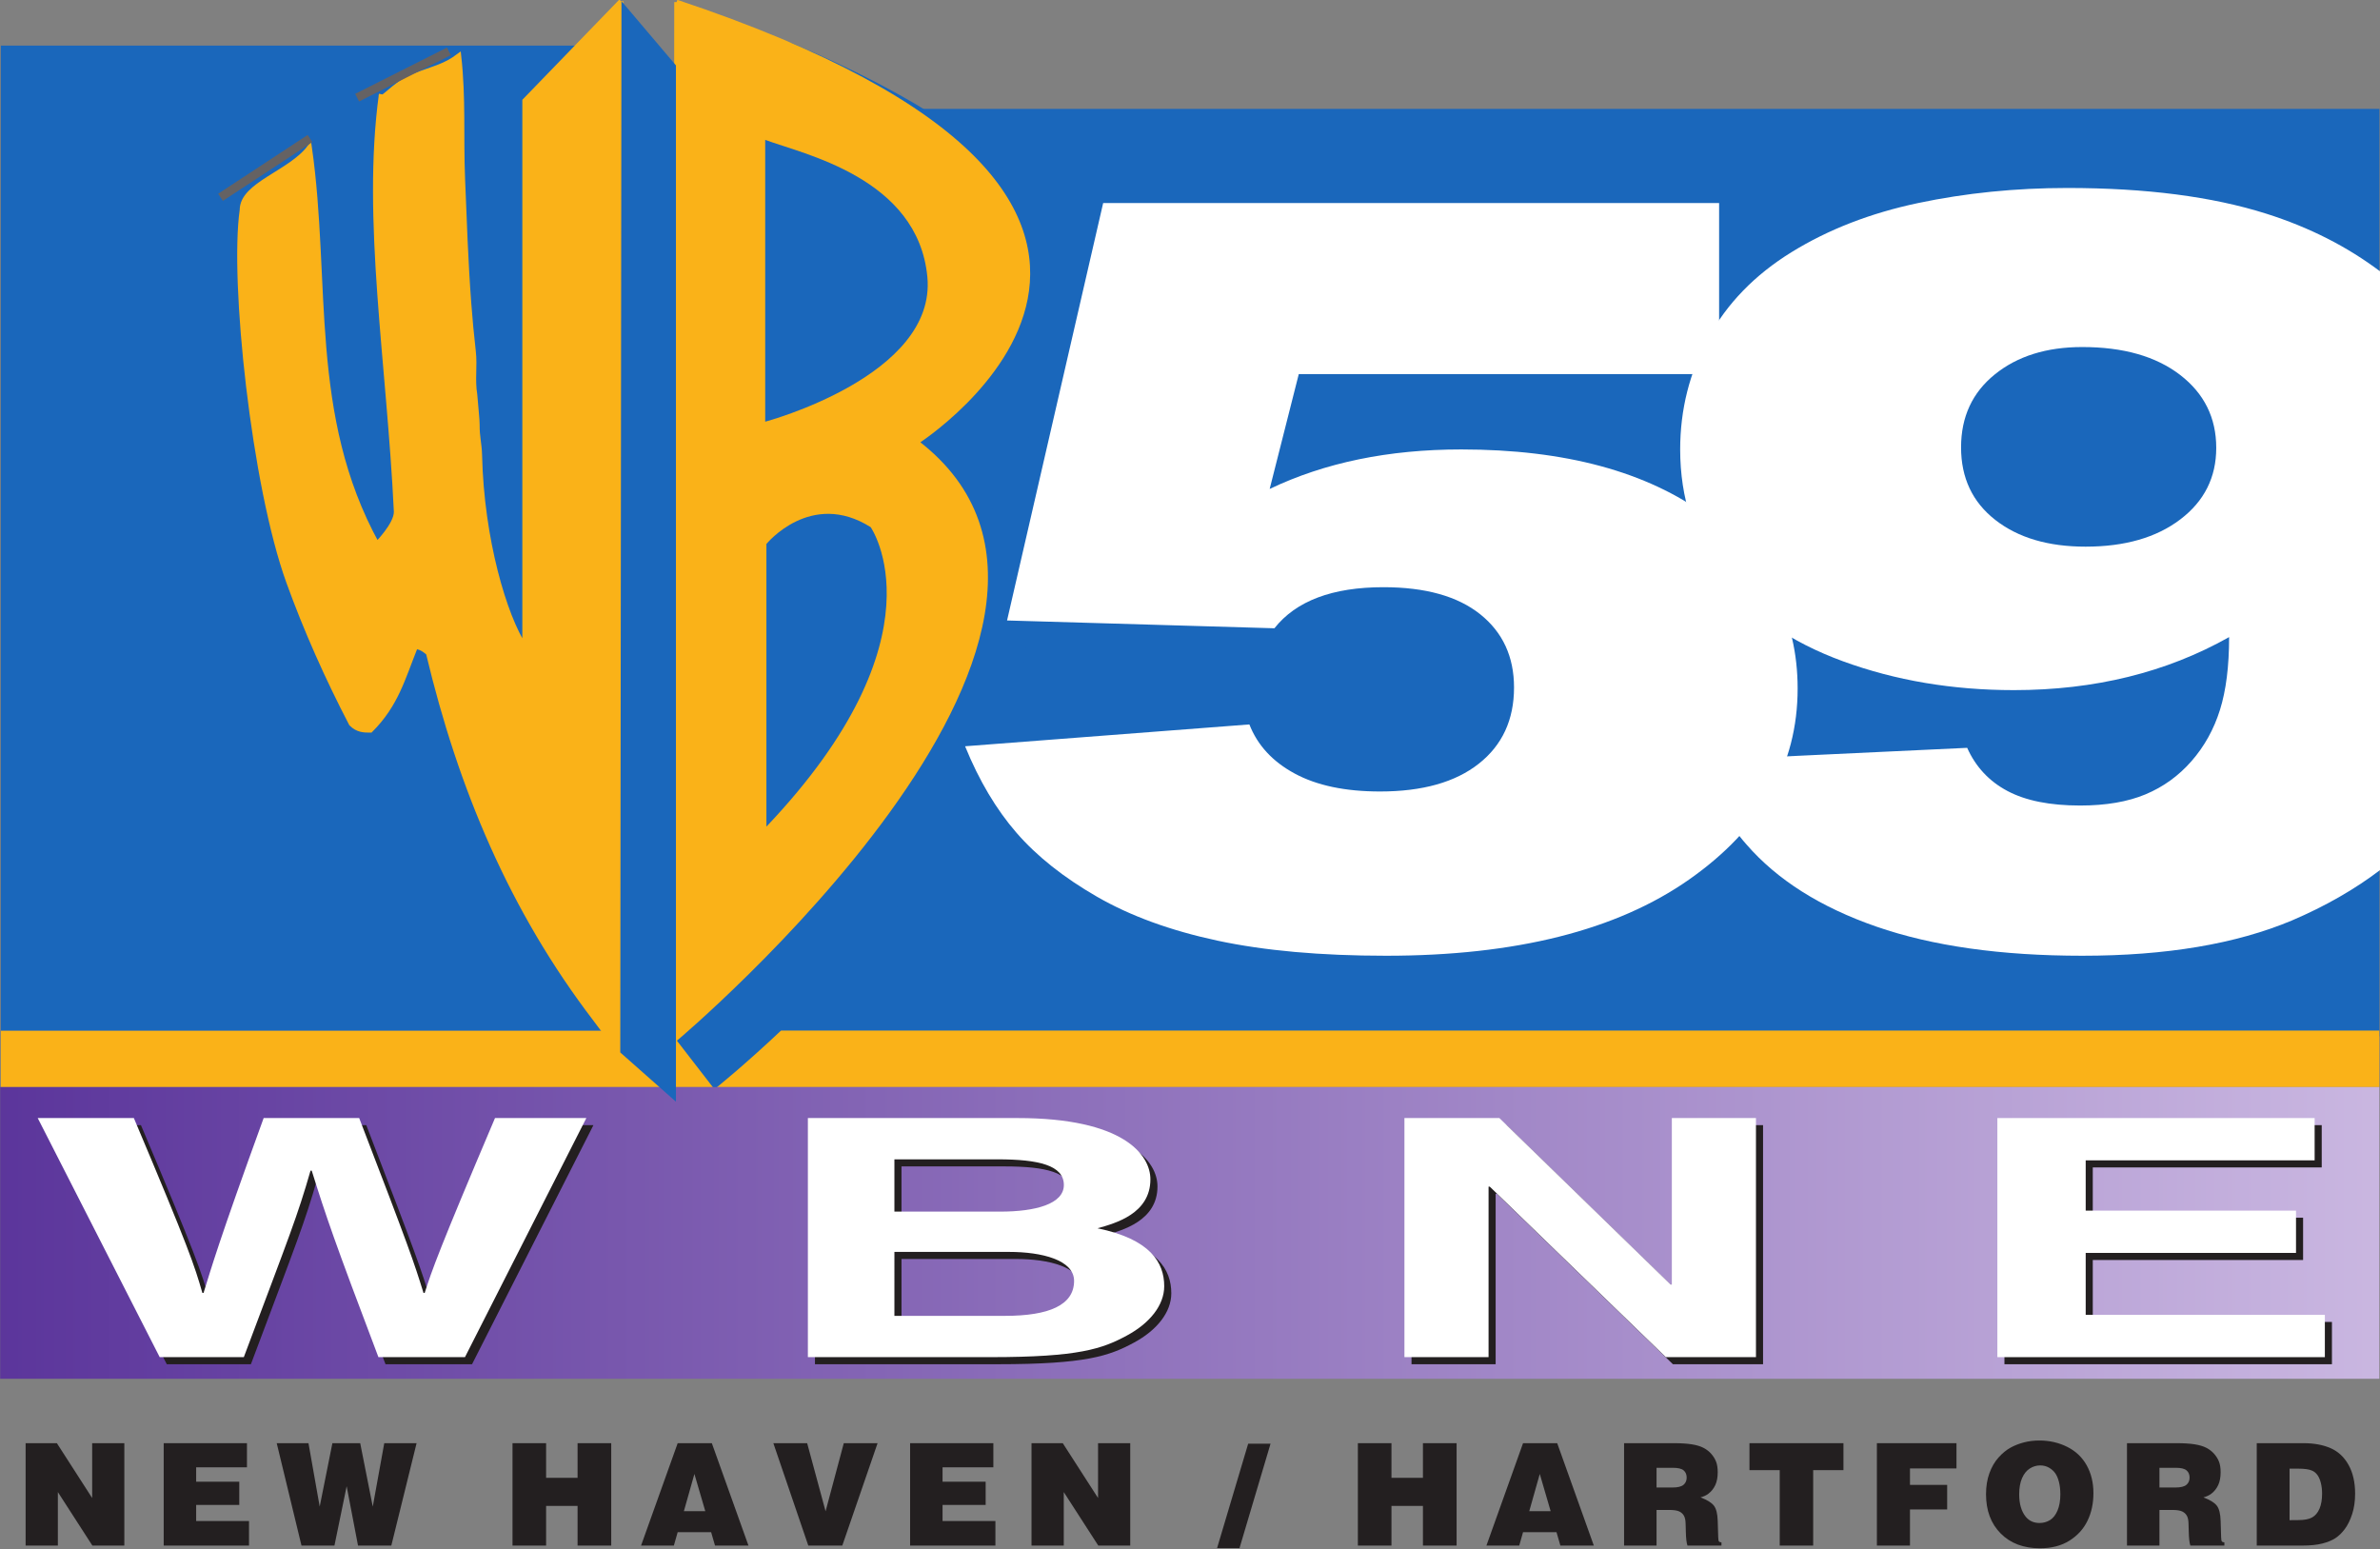 <?xml version="1.0" encoding="UTF-8" standalone="no"?>
<!-- Created with Inkscape (http://www.inkscape.org/) -->

<svg
   xmlns:dc="http://purl.org/dc/elements/1.1/"
   xmlns:cc="http://creativecommons.org/ns#"
   xmlns:rdf="http://www.w3.org/1999/02/22-rdf-syntax-ns#"
   xmlns:svg="http://www.w3.org/2000/svg"
   xmlns="http://www.w3.org/2000/svg"
   xmlns:sodipodi="http://sodipodi.sourceforge.net/DTD/sodipodi-0.dtd"
   xmlns:inkscape="http://www.inkscape.org/namespaces/inkscape"
   width="166.685mm"
   height="108.492mm"
   viewBox="0 0 590.616 384.421"
   id="svg2"
   version="1.1"
   inkscape:version="0.91 r13725"
   sodipodi:docname="WBNE WB 59.svg">
  <rect x="0" y="0" width="590.616" height="384.421" fill="#808080" stroke="none"/>
  <defs
     id="defs4">
    <clipPath
       clipPathUnits="userSpaceOnUse"
       id="clipPath28">
      <path
         d="m 966.379,6002.18 2518.85,0 0,308.832 -2518.85,0 z"
         id="path26"
         inkscape:connector-curvature="0" />
    </clipPath>
    <linearGradient
       x1="0"
       y1="0"
       x2="1"
       y2="0"
       gradientUnits="userSpaceOnUse"
       gradientTransform="matrix(2518.85,0,0,-348.835,966.378,6331.01)"
       spreadMethod="pad"
       id="linearGradient34">
      <stop
         style="stop-opacity:1;stop-color:#5b359b"
         offset="0"
         id="stop30" />
      <stop
         style="stop-opacity:1;stop-color:#cab7e1"
         offset="1"
         id="stop32" />
    </linearGradient>
    <clipPath
       clipPathUnits="userSpaceOnUse"
       id="clipPath126">
      <path
         d="m 966.379,3450.51 2518.85,0 0,308.836 -2518.85,0 z"
         id="path124"
         inkscape:connector-curvature="0" />
    </clipPath>
    <linearGradient
       x1="0"
       y1="0"
       x2="1"
       y2="0"
       gradientUnits="userSpaceOnUse"
       gradientTransform="matrix(2518.85,0,0,-348.835,966.378,3779.34)"
       spreadMethod="pad"
       id="linearGradient132">
      <stop
         style="stop-opacity:1;stop-color:#5b359b"
         offset="0"
         id="stop128" />
      <stop
         style="stop-opacity:1;stop-color:#cab7e1"
         offset="1"
         id="stop130" />
    </linearGradient>
  </defs>
  <sodipodi:namedview
     id="base"
     pagecolor="#ffffff"
     bordercolor="#666666"
     borderopacity="1.0"
     inkscape:pageopacity="0.0"
     inkscape:pageshadow="2"
     inkscape:zoom="0.7"
     inkscape:cx="454.65571"
     inkscape:cy="87.291926"
     inkscape:document-units="px"
     inkscape:current-layer="layer1"
     showgrid="false"
     inkscape:window-width="1600"
     inkscape:window-height="837"
     inkscape:window-x="-8"
     inkscape:window-y="-8"
     inkscape:window-maximized="1"
     fit-margin-top="0"
     fit-margin-left="0"
     fit-margin-right="0"
     fit-margin-bottom="0" />
  <g
     inkscape:label="Layer 1"
     inkscape:groupmode="layer"
     id="layer1"
     transform="translate(338.008,-412.898)">
    <g
       id="g10"
       transform="matrix(2.344,0,0,-2.344,-564.489,2161.947)">
      <g
         id="g12"
         transform="scale(0.1,0.1)">
        <path
           d="m 1798.7,6369.71 1681.59,0 0,971.84 -1681.59,0 z"
           style="fill:#1a67bb;fill-opacity:1;fill-rule:nonzero;stroke:none"
           id="path14"
           inkscape:connector-curvature="0" />
        <path
           d="m 1798.7,6369.71 1681.59,0 0,971.84 -1681.59,0 z"
           style="fill:none;stroke:#1a67bb;stroke-width:10;stroke-linecap:butt;stroke-linejoin:miter;stroke-miterlimit:4;stroke-dasharray:none;stroke-opacity:1"
           id="path16"
           inkscape:connector-curvature="0" />
        <path
           d="m 967.133,6311.01 2518.09,0 0,59.832 -2518.09,0 z"
           style="fill:#fab218;fill-opacity:1;fill-rule:nonzero;stroke:none"
           id="path18"
           inkscape:connector-curvature="0" />
        <path
           d="m 1681.34,6362.07 41.25,-53.33 c 0,0 491.19,389.77 276.25,638.75 0,0 353.04,238.97 -194.73,468.86 l -80.27,-55.11 -42.5,-999.17"
           style="fill:#1a67bb;fill-opacity:1;fill-rule:nonzero;stroke:none"
           id="path20"
           inkscape:connector-curvature="0" />
        <g
           id="g22">
          <g
             id="g24"
             clip-path="url(#clipPath28)">
            <path
               d="m 966.379,6002.18 2518.85,0 0,308.832 -2518.85,0 z"
               style="fill:url(#linearGradient34);fill-opacity:1;fill-rule:nonzero;stroke:none"
               id="path36"
               inkscape:connector-curvature="0" />
          </g>
        </g>
        <path
           d="m 967.133,6370.84 671.703,0 0,1042.68 -671.703,0 z"
           style="fill:#1a67bb;fill-opacity:1;fill-rule:nonzero;stroke:none"
           id="path38"
           inkscape:connector-curvature="0" />
        <path
           d="m 1623.71,7460.55 -102,-105.4 0,-578.01 c -21.25,31.88 -45.55,113.7 -47.6,202.31 -0.32,13.38 -2.7,18.93 -2.61,33.17 0.04,4.98 -1.53,18.85 -2.5,31.43 -2.64,15.87 0.27,30.04 -1.56,45.91 -1.97,17.05 -3.54,34.1 -4.82,51.15 -3.28,43.61 -4.74,87.22 -6.51,130.83 -1.88,45.87 0.99,84.94 -4.11,130.81 -15.02,-11.27 -24.79,-12.5 -48.56,-21.62 -20.04,-7.68 -36.56,-31.02 -33.6,-19.18 -18.11,-132.81 8.35,-284.16 15.86,-442 0,-13.61 -20.4,-34 -20.4,-34 -74.8,136 -51,277.1 -71.4,419.9 -20.4,-27.2 -71.4,-39.1 -71.4,-66.3 -10.73,-75.1 12.27,-291.48 49.28,-393.8 18.6,-51.42 41.07,-101.64 66.32,-150.21 6.8,-6.8 13.6,-6.8 20.4,-6.8 27.2,27.2 34,54.4 47.61,88.4 6.79,0 13.59,-6.8 13.59,-6.8 34,-142.8 88.41,-272 176.81,-387.6 l 27.2,-36.27 0,1114.08"
           style="fill:#fab218;fill-opacity:1;fill-rule:nonzero;stroke:none"
           id="path40"
           inkscape:connector-curvature="0" />
        <path
           d="m 1623.71,7460.55 -102,-105.4 0,-578.01 c -21.25,31.88 -45.55,113.7 -47.6,202.31 -0.32,13.38 -2.7,18.93 -2.61,33.17 0.04,4.98 -1.53,18.85 -2.5,31.43 -2.64,15.87 0.27,30.04 -1.56,45.91 -1.97,17.05 -3.54,34.1 -4.82,51.15 -3.28,43.61 -4.74,87.22 -6.51,130.83 -1.88,45.87 0.99,84.94 -4.11,130.81 -15.02,-11.27 -24.79,-12.5 -48.56,-21.62 -20.04,-7.68 -36.56,-31.02 -33.6,-19.18 -18.11,-132.81 8.35,-284.16 15.86,-442 0,-13.61 -20.4,-34 -20.4,-34 -74.8,136 -51,277.1 -71.4,419.9 -20.4,-27.2 -71.4,-39.1 -71.4,-66.3 -10.73,-75.1 12.27,-291.48 49.28,-393.8 18.6,-51.42 41.07,-101.64 66.32,-150.21 6.8,-6.8 13.6,-6.8 20.4,-6.8 27.2,27.2 34,54.4 47.61,88.4 6.79,0 13.59,-6.8 13.59,-6.8 34,-142.8 88.41,-272 176.81,-387.6 l 27.2,-36.27 0,1114.08"
           style="fill:none;stroke:#fab218;stroke-width:5;stroke-linecap:butt;stroke-linejoin:miter;stroke-miterlimit:4;stroke-dasharray:none;stroke-opacity:1"
           id="path42"
           inkscape:connector-curvature="0" />
        <path
           d="m 1296.91,7311.37 -4.98,7.58 -94.73,-62.21 4.97,-7.58 94.74,62.21"
           style="fill:#656263;fill-opacity:1;fill-rule:nonzero;stroke:none"
           id="path44"
           inkscape:connector-curvature="0" />
        <path
           d="m 1443.5,7403.37 -4.08,8.09 -97.15,-48.99 4.08,-8.09 97.15,48.99"
           style="fill:#656263;fill-opacity:1;fill-rule:nonzero;stroke:none"
           id="path46"
           inkscape:connector-curvature="0" />
        <path
           d="m 2315.43,6796.71 -283.05,8.26 101.75,441.89 652.1,0 0,-181.05 -445,0 -30.82,-121.61 c 58.27,27.87 125.88,41.82 202.8,41.82 109.86,0 196.7,-23.49 260.48,-70.44 63.78,-46.97 95.67,-107.86 95.67,-182.7 0,-81.09 -38.34,-148.5 -115.02,-202.24 -76.67,-53.74 -183.58,-80.6 -320.67,-80.6 -69.29,0 -128.76,5.33 -178.44,15.96 -49.68,10.63 -92.21,26.12 -127.55,46.48 -35.36,20.36 -63.77,42.93 -85.27,67.69 -21.5,24.76 -39.66,55.3 -54.46,91.63 l 300.97,23.11 c 8.6,-22.02 24.58,-39.35 48.01,-52.01 23.4,-12.65 53.5,-18.98 90.29,-18.98 44.9,0 79.76,9.8 104.62,29.44 24.84,19.62 37.27,46.5 37.27,80.62 0,32.64 -11.97,58.5 -35.84,77.59 -23.89,19.07 -58.04,28.62 -102.47,28.62 -53.99,0 -92.44,-14.5 -115.37,-43.48"
           style="fill:#ffffff;fill-opacity:1;fill-rule:nonzero;stroke:none"
           id="path48"
           inkscape:connector-curvature="0" />
        <path
           d="m 3274.2,7064.99 c 25.55,-19.64 38.34,-45.4 38.34,-77.32 0,-31.2 -12.67,-56.41 -37.98,-75.67 -25.33,-19.26 -58.76,-28.89 -100.32,-28.89 -39.66,0 -71.55,9.44 -95.67,28.34 -24.14,18.89 -36.18,44.47 -36.18,76.77 0,32.28 11.93,58.06 35.82,77.32 23.88,19.26 54.69,28.89 92.45,28.89 43.46,0 77.97,-9.82 103.54,-29.44 z m 211.99,109.38 c -34.96,26.4 -75.15,46.81 -120.62,61.21 -57.33,18.16 -127.55,27.24 -210.68,27.24 -54.95,0 -107.62,-5.33 -158.01,-15.96 -50.41,-10.64 -95.08,-27.97 -134,-52 -38.94,-24.04 -68.32,-54.31 -88.14,-90.8 -19.84,-36.51 -29.74,-75.86 -29.74,-118.04 0,-51.73 14.8,-96.96 44.43,-135.65 29.6,-38.71 72.24,-68.24 127.91,-88.6 55.65,-20.36 115.95,-30.54 180.94,-30.54 85.5,0 161.46,18.71 227.88,56.13 0,-30.82 -3.23,-56.51 -9.68,-77.04 -6.45,-20.55 -16.48,-38.63 -30.09,-54.21 -13.62,-15.6 -29.88,-27.34 -48.73,-35.22 -18.88,-7.89 -41.93,-11.83 -69.15,-11.83 -32.03,0 -57.69,5.12 -77.04,15.41 -19.34,10.26 -33.57,25.48 -42.63,45.67 l -280.19,-13.21 c 9.54,-35.22 25.08,-64.93 46.58,-89.14 32.47,-37.42 78.33,-66.42 137.58,-86.95 59.23,-20.54 131.85,-30.8 217.85,-30.8 88.85,0 162.89,12.46 222.14,37.4 35.09,14.97 66.32,32.86 93.7,53.68 l 0,633.25"
           style="fill:#ffffff;fill-opacity:1;fill-rule:nonzero;stroke:none"
           id="path50"
           inkscape:connector-curvature="0" />
        <path
           d="m 1027.48,5825.62 -34.144,0 0,108.4 33.094,0 37.36,-58.05 0,58.05 34.06,0 0,-108.4 -33.84,0 -36.53,56.63 0,-56.63"
           style="fill:#231f20;fill-opacity:1;fill-rule:nonzero;stroke:none"
           id="path52"
           inkscape:connector-curvature="0" />
        <path
           d="m 1229.84,5825.62 -90.32,0 0,108.4 88.15,0 0,-25.55 -53.79,0 0,-15.24 45.65,0 0,-24.58 -45.65,0 0,-17.03 55.96,0 0,-26"
           style="fill:#231f20;fill-opacity:1;fill-rule:nonzero;stroke:none"
           id="path54"
           inkscape:connector-curvature="0" />
        <path
           d="m 1285.4,5825.62 -26.22,108.4 33.62,0 11.88,-67.16 13.44,67.16 29.44,0 13.3,-67.16 12.17,67.16 34.22,0 -26.75,-108.4 -35.26,0 -12.03,62.83 -12.92,-62.83 -34.89,0"
           style="fill:#231f20;fill-opacity:1;fill-rule:nonzero;stroke:none"
           id="path56"
           inkscape:connector-curvature="0" />
        <path
           d="m 1544.37,5825.62 -35.56,0 0,108.4 35.56,0 0,-36.68 33.32,0 0,36.68 35.63,0 0,-108.4 -35.63,0 0,41.99 -33.32,0 0,-41.99"
           style="fill:#231f20;fill-opacity:1;fill-rule:nonzero;stroke:none"
           id="path58"
           inkscape:connector-curvature="0" />
        <path
           d="m 1690.25,5862.07 11.13,39.38 11.51,-39.38 z m -6.57,-22.26 35.41,0 4.11,-14.19 35.41,0 -38.77,108.4 -36.16,0 -38.77,-108.4 34.73,0 4.04,14.19"
           style="fill:#231f20;fill-opacity:1;fill-rule:nonzero;stroke:none"
           id="path60"
           inkscape:connector-curvature="0" />
        <path
           d="m 1821.94,5825.62 -36.98,108.4 35.79,0 19.5,-72.09 19.27,72.09 35.78,0 -37.35,-108.4 -36.01,0"
           style="fill:#231f20;fill-opacity:1;fill-rule:nonzero;stroke:none"
           id="path62"
           inkscape:connector-curvature="0" />
        <path
           d="m 2020.05,5825.62 -90.32,0 0,108.4 88.15,0 0,-25.55 -53.79,0 0,-15.24 45.64,0 0,-24.58 -45.64,0 0,-17.03 55.96,0 0,-26"
           style="fill:#231f20;fill-opacity:1;fill-rule:nonzero;stroke:none"
           id="path64"
           inkscape:connector-curvature="0" />
        <path
           d="m 2092.42,5825.62 -34.14,0 0,108.4 33.09,0 37.35,-58.05 0,58.05 34.07,0 0,-108.4 -33.84,0 -36.53,56.63 0,-56.63"
           style="fill:#231f20;fill-opacity:1;fill-rule:nonzero;stroke:none"
           id="path66"
           inkscape:connector-curvature="0" />
        <path
           d="m 2287.66,5933.5 23.68,0 -32.87,-110.57 -23.75,0 32.94,110.57"
           style="fill:#231f20;fill-opacity:1;fill-rule:nonzero;stroke:none"
           id="path68"
           inkscape:connector-curvature="0" />
        <path
           d="m 2439.35,5825.62 -35.56,0 0,108.4 35.56,0 0,-36.68 33.32,0 0,36.68 35.64,0 0,-108.4 -35.64,0 0,41.99 -33.32,0 0,-41.99"
           style="fill:#231f20;fill-opacity:1;fill-rule:nonzero;stroke:none"
           id="path70"
           inkscape:connector-curvature="0" />
        <path
           d="m 2585.24,5862.07 11.13,39.38 11.5,-39.38 z m -6.58,-22.26 35.41,0 4.11,-14.19 35.41,0 -38.77,108.4 -36.16,0 -38.77,-108.4 34.74,0 4.03,14.19"
           style="fill:#231f20;fill-opacity:1;fill-rule:nonzero;stroke:none"
           id="path72"
           inkscape:connector-curvature="0" />
        <path
           d="m 2737.39,5907.95 c 5.38,0 9.14,-0.91 11.29,-2.73 2.14,-1.82 3.21,-4.37 3.21,-7.66 0,-3.19 -1.12,-5.73 -3.36,-7.62 -2.24,-1.89 -6.11,-2.84 -11.58,-2.84 l -16.96,0 0,20.85 z m -17.4,-44.61 13.82,0 c 4.53,0 7.92,-0.52 10.16,-1.56 2.24,-1.05 3.92,-2.58 5.04,-4.6 1.12,-2.02 1.7,-4.87 1.76,-8.55 l 0.22,-7.99 c 0.15,-7.08 0.72,-12.09 1.72,-15.02 l 36.01,0 0,3.36 c -1.3,0.1 -2.19,0.47 -2.69,1.12 -0.4,0.45 -0.65,1.92 -0.75,4.41 l -0.52,17.11 c -0.2,7.61 -1.55,13.03 -4.03,16.25 -2.5,3.21 -7.23,6.13 -14.2,8.77 3.38,0.9 6.18,2.19 8.37,3.89 3.14,2.39 5.56,5.43 7.28,9.11 1.72,3.68 2.58,8.24 2.58,13.67 0,4.39 -0.56,8.05 -1.68,10.99 -1.12,2.93 -2.82,5.71 -5.08,8.33 -2.27,2.61 -5.03,4.76 -8.3,6.46 -3.26,1.69 -7.4,2.93 -12.43,3.73 -5.04,0.8 -11.26,1.2 -18.68,1.2 l -52.97,0 0,-108.4 34.37,0 0,37.72"
           style="fill:#231f20;fill-opacity:1;fill-rule:nonzero;stroke:none"
           id="path74"
           inkscape:connector-curvature="0" />
        <path
           d="m 2818.36,5905.48 0,28.54 99.51,0 0,-28.54 -32.05,0 0,-79.86 -35.41,0 0,79.86 -32.05,0"
           style="fill:#231f20;fill-opacity:1;fill-rule:nonzero;stroke:none"
           id="path76"
           inkscape:connector-curvature="0" />
        <path
           d="m 2988.3,5825.62 -35.04,0 0,108.4 84.27,0 0,-26.75 -49.23,0 0,-17.4 39.37,0 0,-26 -39.37,0 0,-38.25"
           style="fill:#231f20;fill-opacity:1;fill-rule:nonzero;stroke:none"
           id="path78"
           inkscape:connector-curvature="0" />
        <path
           d="m 3110.87,5856.1 c -4.63,5.72 -6.95,13.67 -6.95,23.83 0,6.77 1.01,12.46 3.03,17.07 2.01,4.61 4.74,8.01 8.18,10.2 3.44,2.19 7.1,3.28 10.98,3.28 3.49,0 6.61,-0.79 9.38,-2.39 2.76,-1.59 4.97,-3.56 6.61,-5.9 1.64,-2.34 2.95,-5.41 3.92,-9.23 0.97,-3.8 1.46,-8.15 1.46,-13.03 0,-6.77 -1,-12.51 -2.99,-17.22 -1.99,-4.71 -4.66,-8.08 -7.99,-10.12 -3.34,-2.04 -7.03,-3.06 -11.06,-3.06 -6.08,0 -10.93,2.18 -14.57,6.57 z m 46.28,-25.25 c 8.54,5.38 14.9,12.39 19.09,21.03 4.18,8.64 6.28,18.39 6.28,29.25 0,11.1 -2.38,20.92 -7.14,29.47 -4.76,8.54 -11.63,15.05 -20.62,19.53 -8.99,4.49 -18.84,6.73 -29.55,6.73 -5.62,0 -11.01,-0.66 -16.17,-1.98 -5.15,-1.33 -9.92,-3.19 -14.31,-5.61 -4.38,-2.41 -8.6,-5.88 -12.66,-10.38 -4.06,-4.51 -7.28,-10.05 -9.67,-16.62 -2.39,-6.58 -3.59,-14 -3.59,-22.27 0,-17.28 5.18,-31.14 15.54,-41.57 10.36,-10.43 24.2,-15.65 41.54,-15.65 12.3,0 22.72,2.69 31.26,8.07"
           style="fill:#231f20;fill-opacity:1;fill-rule:nonzero;stroke:none"
           id="path80"
           inkscape:connector-curvature="0" />
        <path
           d="m 3269.83,5907.95 c 5.38,0 9.13,-0.91 11.28,-2.73 2.14,-1.82 3.21,-4.37 3.21,-7.66 0,-3.19 -1.12,-5.73 -3.36,-7.62 -2.24,-1.89 -6.1,-2.84 -11.58,-2.84 l -16.96,0 0,20.85 z m -17.41,-44.61 13.82,0 c 4.53,0 7.92,-0.52 10.16,-1.56 2.24,-1.05 3.92,-2.58 5.05,-4.6 1.12,-2.02 1.7,-4.87 1.75,-8.55 l 0.23,-7.99 c 0.14,-7.08 0.71,-12.09 1.71,-15.02 l 36.01,0 0,3.36 c -1.29,0.1 -2.19,0.47 -2.69,1.12 -0.4,0.45 -0.65,1.92 -0.75,4.41 l -0.52,17.11 c -0.2,7.61 -1.55,13.03 -4.03,16.25 -2.49,3.21 -7.23,6.13 -14.2,8.77 3.39,0.9 6.18,2.19 8.37,3.89 3.14,2.39 5.57,5.43 7.28,9.11 1.72,3.68 2.58,8.24 2.58,13.67 0,4.39 -0.56,8.05 -1.68,10.99 -1.12,2.93 -2.81,5.71 -5.08,8.33 -2.27,2.61 -5.03,4.76 -8.29,6.46 -3.26,1.69 -7.41,2.93 -12.44,3.73 -5.03,0.8 -11.26,1.2 -18.68,1.2 l -52.97,0 0,-108.4 34.37,0 0,37.72"
           style="fill:#231f20;fill-opacity:1;fill-rule:nonzero;stroke:none"
           id="path82"
           inkscape:connector-curvature="0" />
        <path
           d="m 3399.43,5907.05 c 6.57,0 11.43,-0.7 14.56,-2.09 2.24,-0.95 4.15,-2.52 5.72,-4.71 1.57,-2.19 2.77,-5.03 3.62,-8.52 0.85,-3.48 1.27,-7.17 1.27,-11.05 0,-6.38 -0.91,-11.71 -2.72,-15.99 -1.83,-4.28 -4.42,-7.37 -7.77,-9.26 -3.37,-1.89 -8.36,-2.84 -14.98,-2.84 l -8.97,-0.08 0,54.54 z m 25.51,-79.23 c 5.7,1.47 10.33,3.39 13.89,5.75 3.56,2.37 6.86,5.59 9.9,9.68 3.04,4.08 5.6,9.31 7.7,15.69 2.09,6.37 3.13,13.6 3.13,21.66 0,11.95 -2.31,22.09 -6.94,30.41 -4.64,8.31 -10.98,14.23 -19.02,17.74 -8.04,3.51 -17.64,5.27 -28.8,5.27 l -49.38,0 0,-108.4 48.49,0 c 8.31,0 15.32,0.73 21.03,2.2"
           style="fill:#231f20;fill-opacity:1;fill-rule:nonzero;stroke:none"
           id="path84"
           inkscape:connector-curvature="0" />
        <path
           d="m 1013.64,6270.71 101.79,0 c 58.52,-138.54 64.25,-156.16 72.52,-185.07 l 1.27,0 c 8.27,26.44 15.27,52.17 63.62,185.07 l 101.15,0 c 53.44,-138.89 57.9,-152.29 68.07,-185.07 l 1.28,0 c 7.63,23.97 15.27,45.82 74.43,185.07 l 96.7,0 -128.51,-253.11 -91.61,0 c -47.08,124.09 -55.35,148.77 -70.62,197.42 l -1.27,0 c -14,-48.65 -21.63,-66.98 -70.62,-197.42 l -89.06,0 -129.14,253.11"
           style="fill:#231f20;fill-opacity:1;fill-rule:nonzero;stroke:none"
           id="path86"
           inkscape:connector-curvature="0" />
        <path
           d="m 1829.01,6270.71 222.03,0 c 111.97,0 140.6,-38.77 140.6,-64.86 0,-36.31 -36.9,-46.53 -55.99,-51.82 55.99,-11.64 70.62,-36.31 70.62,-61.34 0,-20.1 -15.27,-39.13 -39.45,-52.17 -26.08,-14.11 -50.89,-22.92 -144.41,-22.92 l -193.4,0 z m 91.61,-209.4 117.06,0 c 46.44,0 73.16,11.28 73.16,37.02 0,22.21 -34.36,30.67 -68.71,30.67 l -121.51,0 z m 0,110.35 111.97,0 c 37.54,0 67.43,8.1 67.43,28.2 0,20.8 -26.72,27.14 -69.97,27.14 l -109.43,0 0,-55.34"
           style="fill:#231f20;fill-opacity:1;fill-rule:nonzero;stroke:none"
           id="path88"
           inkscape:connector-curvature="0" />
        <path
           d="m 3424.21,6225.94 -242.38,0 0,-53.23 222.66,0 0,-44.77 -222.66,0 0,-65.57 253.2,0 0,-44.77 -346.72,0 0,253.11 335.9,0 0,-44.77"
           style="fill:#231f20;fill-opacity:1;fill-rule:nonzero;stroke:none"
           id="path90"
           inkscape:connector-curvature="0" />
        <path
           d="m 2743.68,6270.71 89.07,0 0,-253.11 -95.43,0 -186.4,180.49 -1.27,0 0,-180.49 -89.07,0 0,253.11 100.52,0 181.31,-176.26 1.27,0 0,176.26"
           style="fill:#231f20;fill-opacity:1;fill-rule:nonzero;stroke:none"
           id="path92"
           inkscape:connector-curvature="0" />
        <path
           d="m 1006.14,6278.21 101.79,0 c 58.52,-138.54 64.25,-156.16 72.52,-185.07 l 1.27,0 c 8.27,26.44 15.27,52.17 63.62,185.07 l 101.15,0 c 53.44,-138.89 57.9,-152.29 68.07,-185.07 l 1.28,0 c 7.63,23.97 15.27,45.82 74.43,185.07 l 96.7,0 -128.51,-253.11 -91.61,0 c -47.08,124.09 -55.35,148.77 -70.62,197.42 l -1.27,0 c -14,-48.65 -21.63,-66.98 -70.62,-197.42 l -89.06,0 -129.14,253.11"
           style="fill:#ffffff;fill-opacity:1;fill-rule:nonzero;stroke:none"
           id="path94"
           inkscape:connector-curvature="0" />
        <path
           d="m 1821.51,6278.21 222.03,0 c 111.97,0 140.6,-38.77 140.6,-64.86 0,-36.31 -36.9,-46.53 -55.99,-51.82 55.99,-11.64 70.62,-36.31 70.62,-61.34 0,-20.1 -15.27,-39.13 -39.45,-52.17 -26.08,-14.11 -50.89,-22.92 -144.41,-22.92 l -193.4,0 z m 91.61,-209.4 117.06,0 c 46.44,0 73.16,11.28 73.16,37.02 0,22.21 -34.36,30.67 -68.71,30.67 l -121.51,0 z m 0,110.35 111.97,0 c 37.54,0 67.43,8.1 67.43,28.2 0,20.8 -26.72,27.14 -69.97,27.14 l -109.43,0 0,-55.34"
           style="fill:#ffffff;fill-opacity:1;fill-rule:nonzero;stroke:none"
           id="path96"
           inkscape:connector-curvature="0" />
        <path
           d="m 3416.71,6233.44 -242.38,0 0,-53.23 222.66,0 0,-44.77 -222.66,0 0,-65.57 253.2,0 0,-44.77 -346.72,0 0,253.11 335.9,0 0,-44.77"
           style="fill:#ffffff;fill-opacity:1;fill-rule:nonzero;stroke:none"
           id="path98"
           inkscape:connector-curvature="0" />
        <path
           d="m 2736.18,6278.21 89.07,0 0,-253.11 -95.43,0 -186.4,180.49 -1.27,0 0,-180.49 -89.07,0 0,253.11 100.52,0 181.31,-176.26 1.27,0 0,176.26"
           style="fill:#ffffff;fill-opacity:1;fill-rule:nonzero;stroke:none"
           id="path100"
           inkscape:connector-curvature="0" />
        <path
           d="m 1682.54,7459.61 -1.2,-1097.54 c 0,0 515,433.34 255,631.67 0,0 392.41,250.08 -253.8,465.87"
           style="fill:#fab218;fill-opacity:1;fill-rule:nonzero;stroke:none"
           id="path102"
           inkscape:connector-curvature="0" />
        <path
           d="m 1682.54,7459.61 -1.2,-1097.54 c 0,0 515,433.34 255,631.67 0,0 392.41,250.08 -253.8,465.87 z"
           style="fill:none;stroke:#fab218;stroke-width:5;stroke-linecap:butt;stroke-linejoin:miter;stroke-miterlimit:4;stroke-dasharray:none;stroke-opacity:1"
           id="path104"
           inkscape:connector-curvature="0" />
        <path
           d="m 1776.34,7313.74 0,-298.33 c 0,0 181.66,48.33 171.66,153.33 -10,105 -131.66,130 -171.66,145"
           style="fill:#1a67bb;fill-opacity:1;fill-rule:nonzero;stroke:none"
           id="path106"
           inkscape:connector-curvature="0" />
        <path
           d="m 1777.61,6586.74 0,299.21 c 0,0 47.06,57.79 110.39,17.79 0,0 80.88,-115.66 -110.39,-317"
           style="fill:#1a67bb;fill-opacity:1;fill-rule:nonzero;stroke:none"
           id="path108"
           inkscape:connector-curvature="0" />
        <path
           d="m 1622.89,6347.65 58.94,-52.14 0,1097.08 -57.66,68 -1.28,-1112.94"
           style="fill:#1a67bb;fill-opacity:1;fill-rule:nonzero;stroke:none"
           id="path110"
           inkscape:connector-curvature="0" />
        <g
           id="g120">
          <g
             id="g122"
             clip-path="url(#clipPath126)" />
        </g>
      </g>
    </g>
  </g>
</svg>
